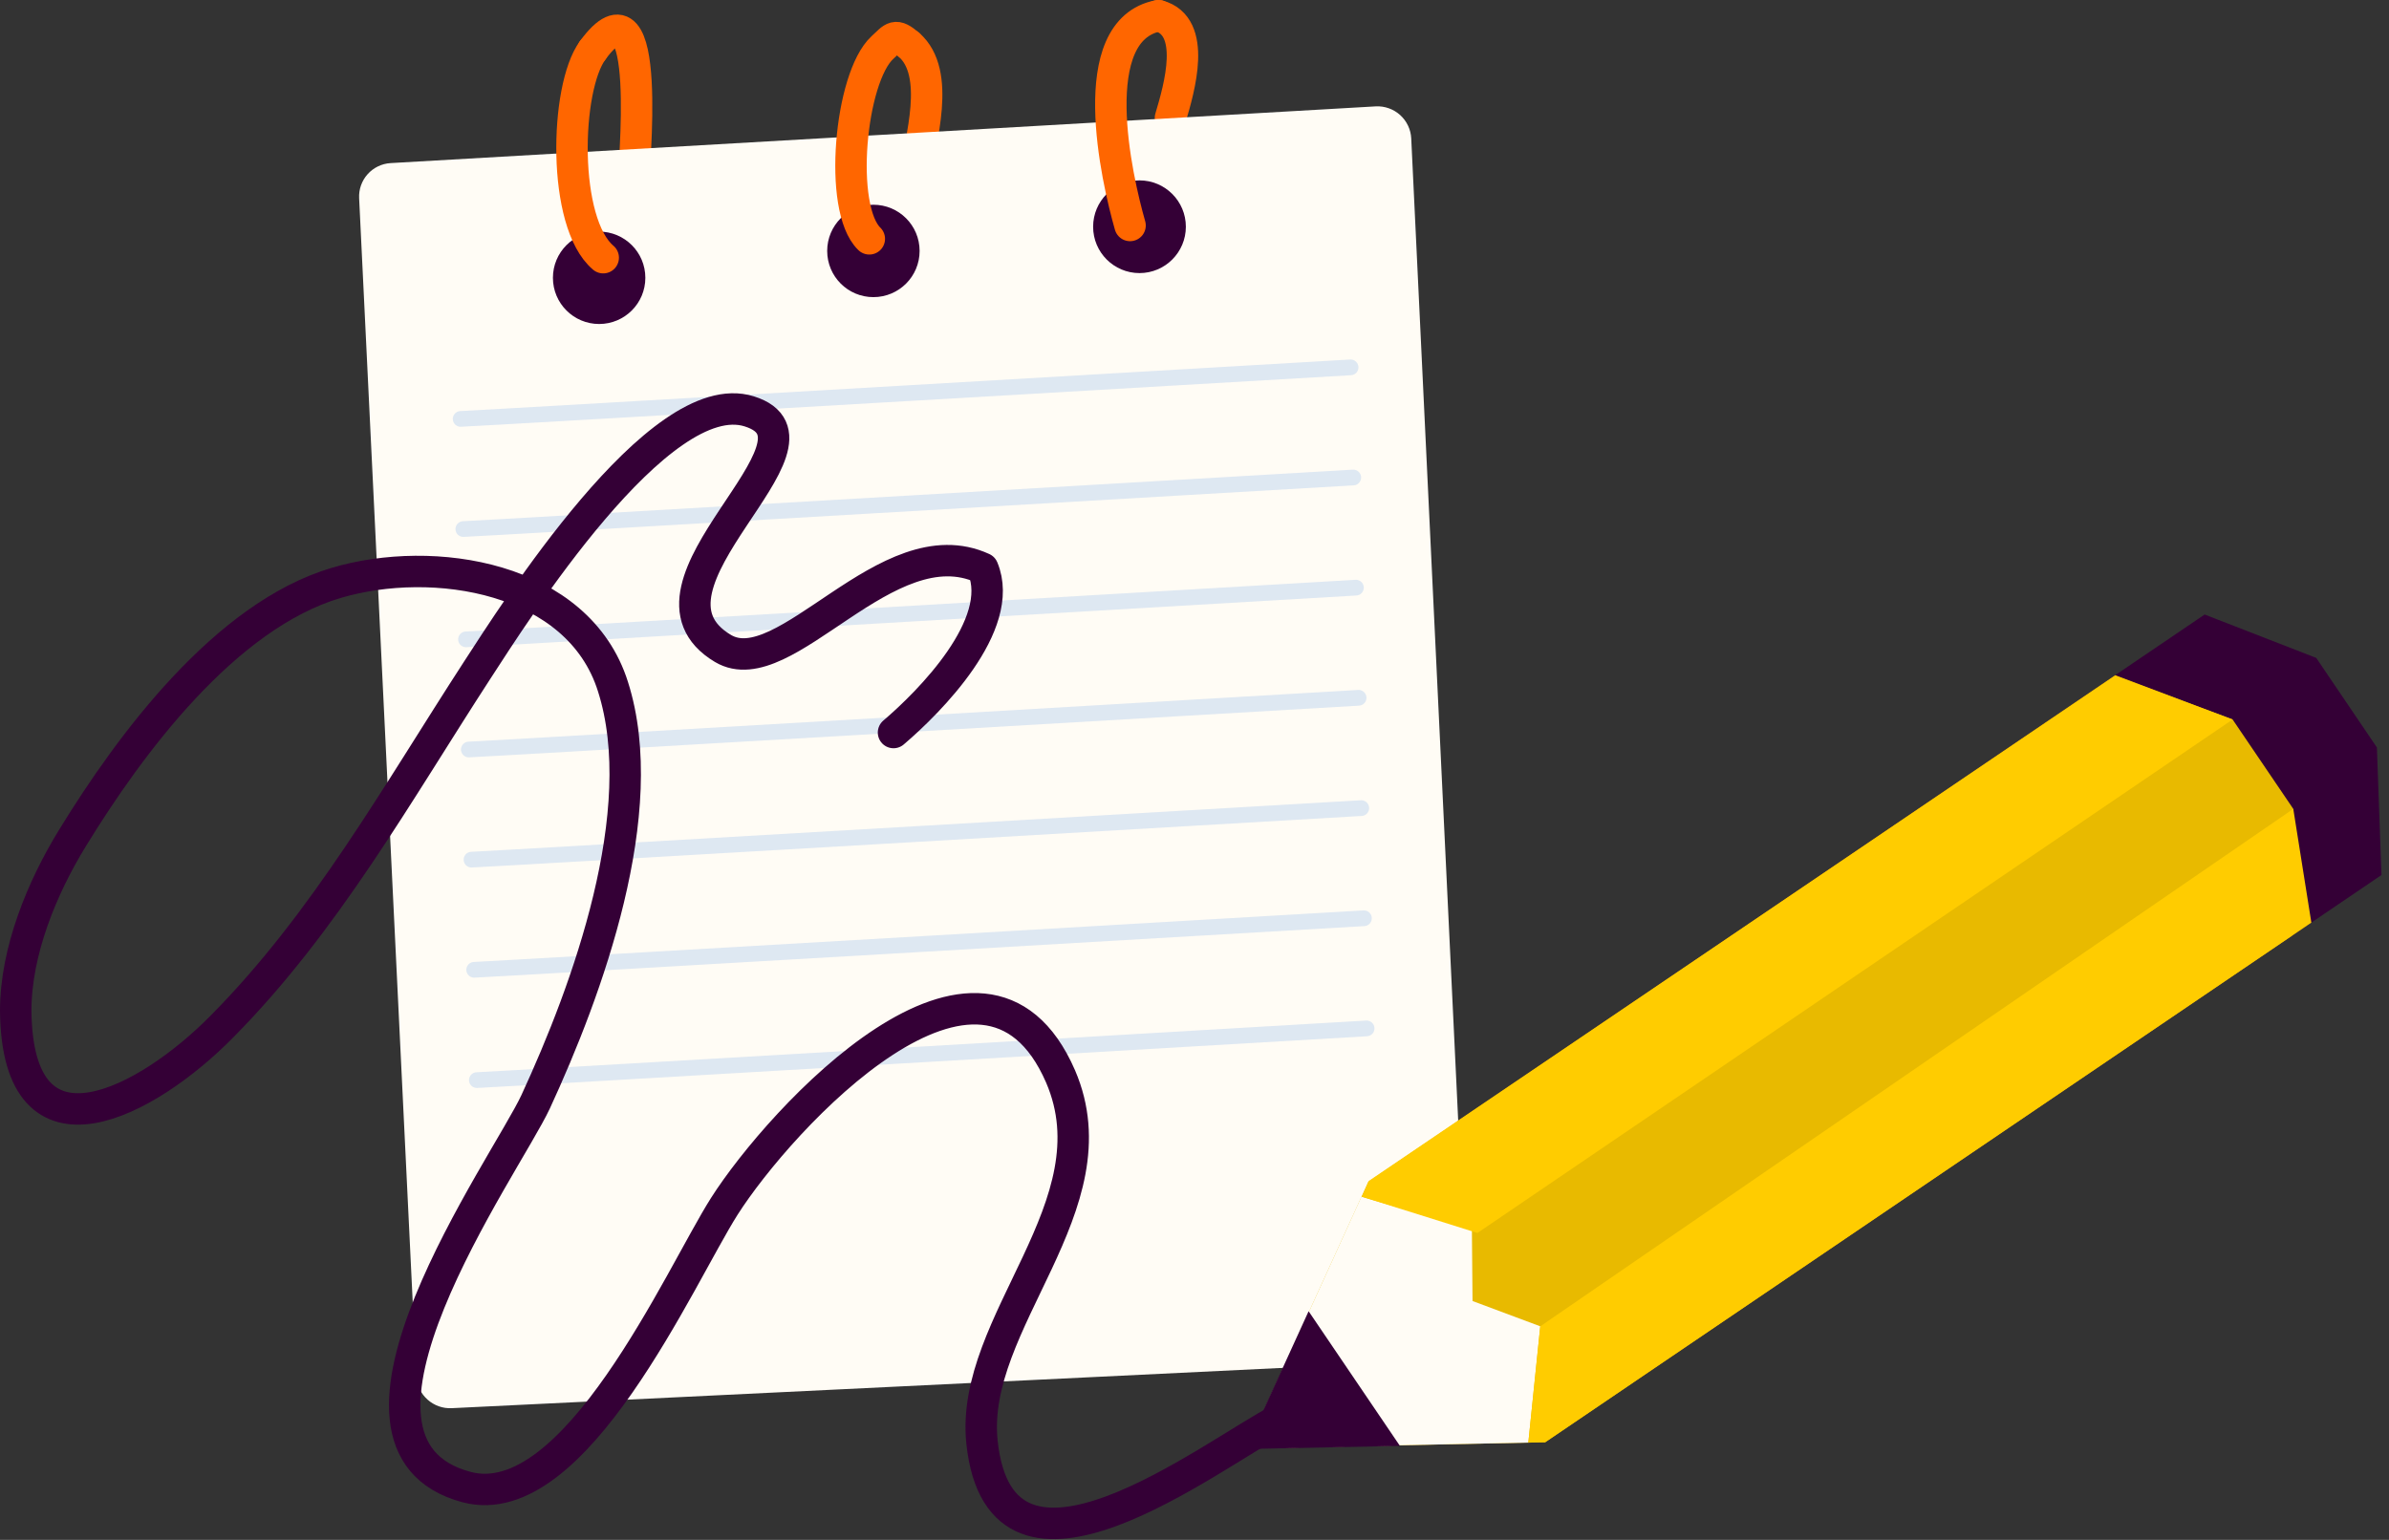 <?xml version="1.0" encoding="UTF-8"?> <svg xmlns="http://www.w3.org/2000/svg" width="152" height="98" viewBox="0 0 152 98" fill="none"><rect x="0" y="0" width="152" height="98" fill="#333333" stroke="none"/> <g clip-path="url(#clip0_2149_6212)"> <path d="M37.71 3.2C41.6 -2.12 40.31 10.87 40.26 12.12" stroke="#FF6600" stroke-width="2" stroke-miterlimit="10" stroke-linecap="round"></path> <path d="M57.83 2.85C59.91 4.65 58.54 8.99 58.22 11.1" stroke="#FF6600" stroke-width="2" stroke-miterlimit="10" stroke-linecap="round"></path> <path d="M73.71 1C76.18 1.66 75.04 5.6 74.47 7.51" stroke="#FF6600" stroke-width="2" stroke-miterlimit="10" stroke-linecap="round"></path> <path d="M87.53 6.77L24.85 10.38C24.289 10.414 23.763 10.668 23.388 11.088C23.014 11.507 22.82 12.058 22.85 12.62L26.49 87.62C26.529 88.182 26.786 88.706 27.207 89.079C27.628 89.454 28.178 89.648 28.74 89.62L91.4 86.58C91.961 86.544 92.485 86.289 92.859 85.87C93.233 85.451 93.428 84.901 93.4 84.34L89.79 8.81C89.776 8.528 89.707 8.251 89.585 7.995C89.464 7.74 89.293 7.511 89.084 7.321C88.874 7.132 88.628 6.985 88.362 6.891C88.095 6.796 87.813 6.755 87.53 6.77V6.77Z" fill="#FFFCF5"></path> <path d="M38.12 20.62C39.744 20.62 41.06 19.304 41.06 17.68C41.06 16.056 39.744 14.74 38.12 14.74C36.496 14.74 35.18 16.056 35.18 17.68C35.18 19.304 36.496 20.62 38.12 20.62Z" fill="#340036"></path> <path d="M55.57 18.91C57.194 18.91 58.51 17.594 58.51 15.97C58.51 14.346 57.194 13.03 55.57 13.03C53.946 13.03 52.63 14.346 52.63 15.97C52.63 17.594 53.946 18.91 55.57 18.91Z" fill="#340036"></path> <path d="M72.5 17.38C74.129 17.38 75.45 16.059 75.45 14.43C75.45 12.801 74.129 11.48 72.5 11.48C70.871 11.48 69.55 12.801 69.55 14.43C69.55 16.059 70.871 17.38 72.5 17.38Z" fill="#340036"></path> <path d="M38.38 16.4C35.76 14.19 35.94 5.61 37.71 3.2" stroke="#FF6600" stroke-width="2" stroke-miterlimit="10" stroke-linecap="round"></path> <path d="M71.9 14.35C71.04 11.35 68.9 1.91 73.71 1" stroke="#FF6600" stroke-width="2" stroke-miterlimit="10" stroke-linecap="round"></path> <path d="M55.31 15.2C53.31 13.27 54.08 4.93 56.14 3.03C56.86 2.36 56.95 2.09 57.83 2.85" stroke="#FF6600" stroke-width="2" stroke-miterlimit="10" stroke-linecap="round"></path> <path opacity="0.2" d="M29.31 26.66C29.83 26.66 85.93 23.38 85.93 23.38" stroke="#5E97E6" stroke-miterlimit="10" stroke-linecap="round"></path> <path opacity="0.2" d="M29.48 33.67C30 33.67 86.1 30.39 86.1 30.39" stroke="#5E97E6" stroke-miterlimit="10" stroke-linecap="round"></path> <path opacity="0.2" d="M29.65 40.69C30.17 40.69 86.27 37.4 86.27 37.4" stroke="#5E97E6" stroke-miterlimit="10" stroke-linecap="round"></path> <path opacity="0.2" d="M29.83 47.7C30.34 47.7 86.44 44.41 86.44 44.41" stroke="#5E97E6" stroke-miterlimit="10" stroke-linecap="round"></path> <path opacity="0.2" d="M30 54.71C30.51 54.71 86.61 51.43 86.61 51.43" stroke="#5E97E6" stroke-miterlimit="10" stroke-linecap="round"></path> <path opacity="0.2" d="M30.17 61.72C30.68 61.72 86.78 58.44 86.78 58.44" stroke="#5E97E6" stroke-miterlimit="10" stroke-linecap="round"></path> <path opacity="0.2" d="M30.34 68.74C30.85 68.74 86.95 65.45 86.95 65.45" stroke="#5E97E6" stroke-miterlimit="10" stroke-linecap="round"></path> <path d="M140.27 39.11L147.37 41.87L151.23 47.57L151.52 55.69L104 87.93L85.01 88.32L92.75 71.34L140.27 39.11Z" fill="#340036"></path> <path d="M134.58 42.97L142.05 45.79L145.91 51.48L145.82 59.55L98.31 91.79L79.32 92.18L87.06 75.21L134.58 42.97Z" fill="#E8BA00"></path> <path d="M86.62 76.16L79.32 92.18L97.24 91.81L98 84.41L93.69 82.8L93.65 78.24L86.62 76.16Z" fill="#FFFCF5"></path> <path d="M83.26 83.45L79.26 92.22L89.07 92.02L83.26 83.45Z" fill="#340036"></path> <path d="M145.91 51.48L98 84.41L97.24 91.81L98.31 91.79L147.06 58.72L145.91 51.48Z" fill="#FFCC00"></path> <path d="M142.05 45.79L94 78.47L86.65 76.16L87.09 75.16L134.58 43L142.05 45.79Z" fill="#FFCC00"></path> <path d="M81.48 90.29C76.97 92.63 63.68 103.11 62.48 91.79C61.67 84.11 71.02 76.74 67.48 68.51C62.55 57.15 49.62 71.21 46.08 76.78C43.26 81.23 36.58 96.48 29.68 94.64C19.46 91.91 32.18 74.2 34.08 70.12C37.37 63 41.53 51.64 39 43.7C36.8 36.7 27.56 35.26 21.38 37.1C14.33 39.2 8.29 47.33 4.62 53.32C2.67 56.49 1 60.54 1 64.33C1.1 74.66 9.41 70.12 14.12 65.33C20.71 58.68 25.31 50.43 30.37 42.64C32.67 39.11 41.93 24.38 47.67 26.18C53.79 28.09 39.36 37.32 46 41.27C49.94 43.61 56.44 33.37 62.53 36.17C64.02 39.76 59.14 44.67 56.85 46.62" stroke="#340036" stroke-width="2" stroke-linecap="round" stroke-linejoin="round"></path> </g> <defs> <clipPath id="clip0_2149_6212"> <rect width="151.52" height="97.95" fill="white"></rect> </clipPath> </defs> </svg> 